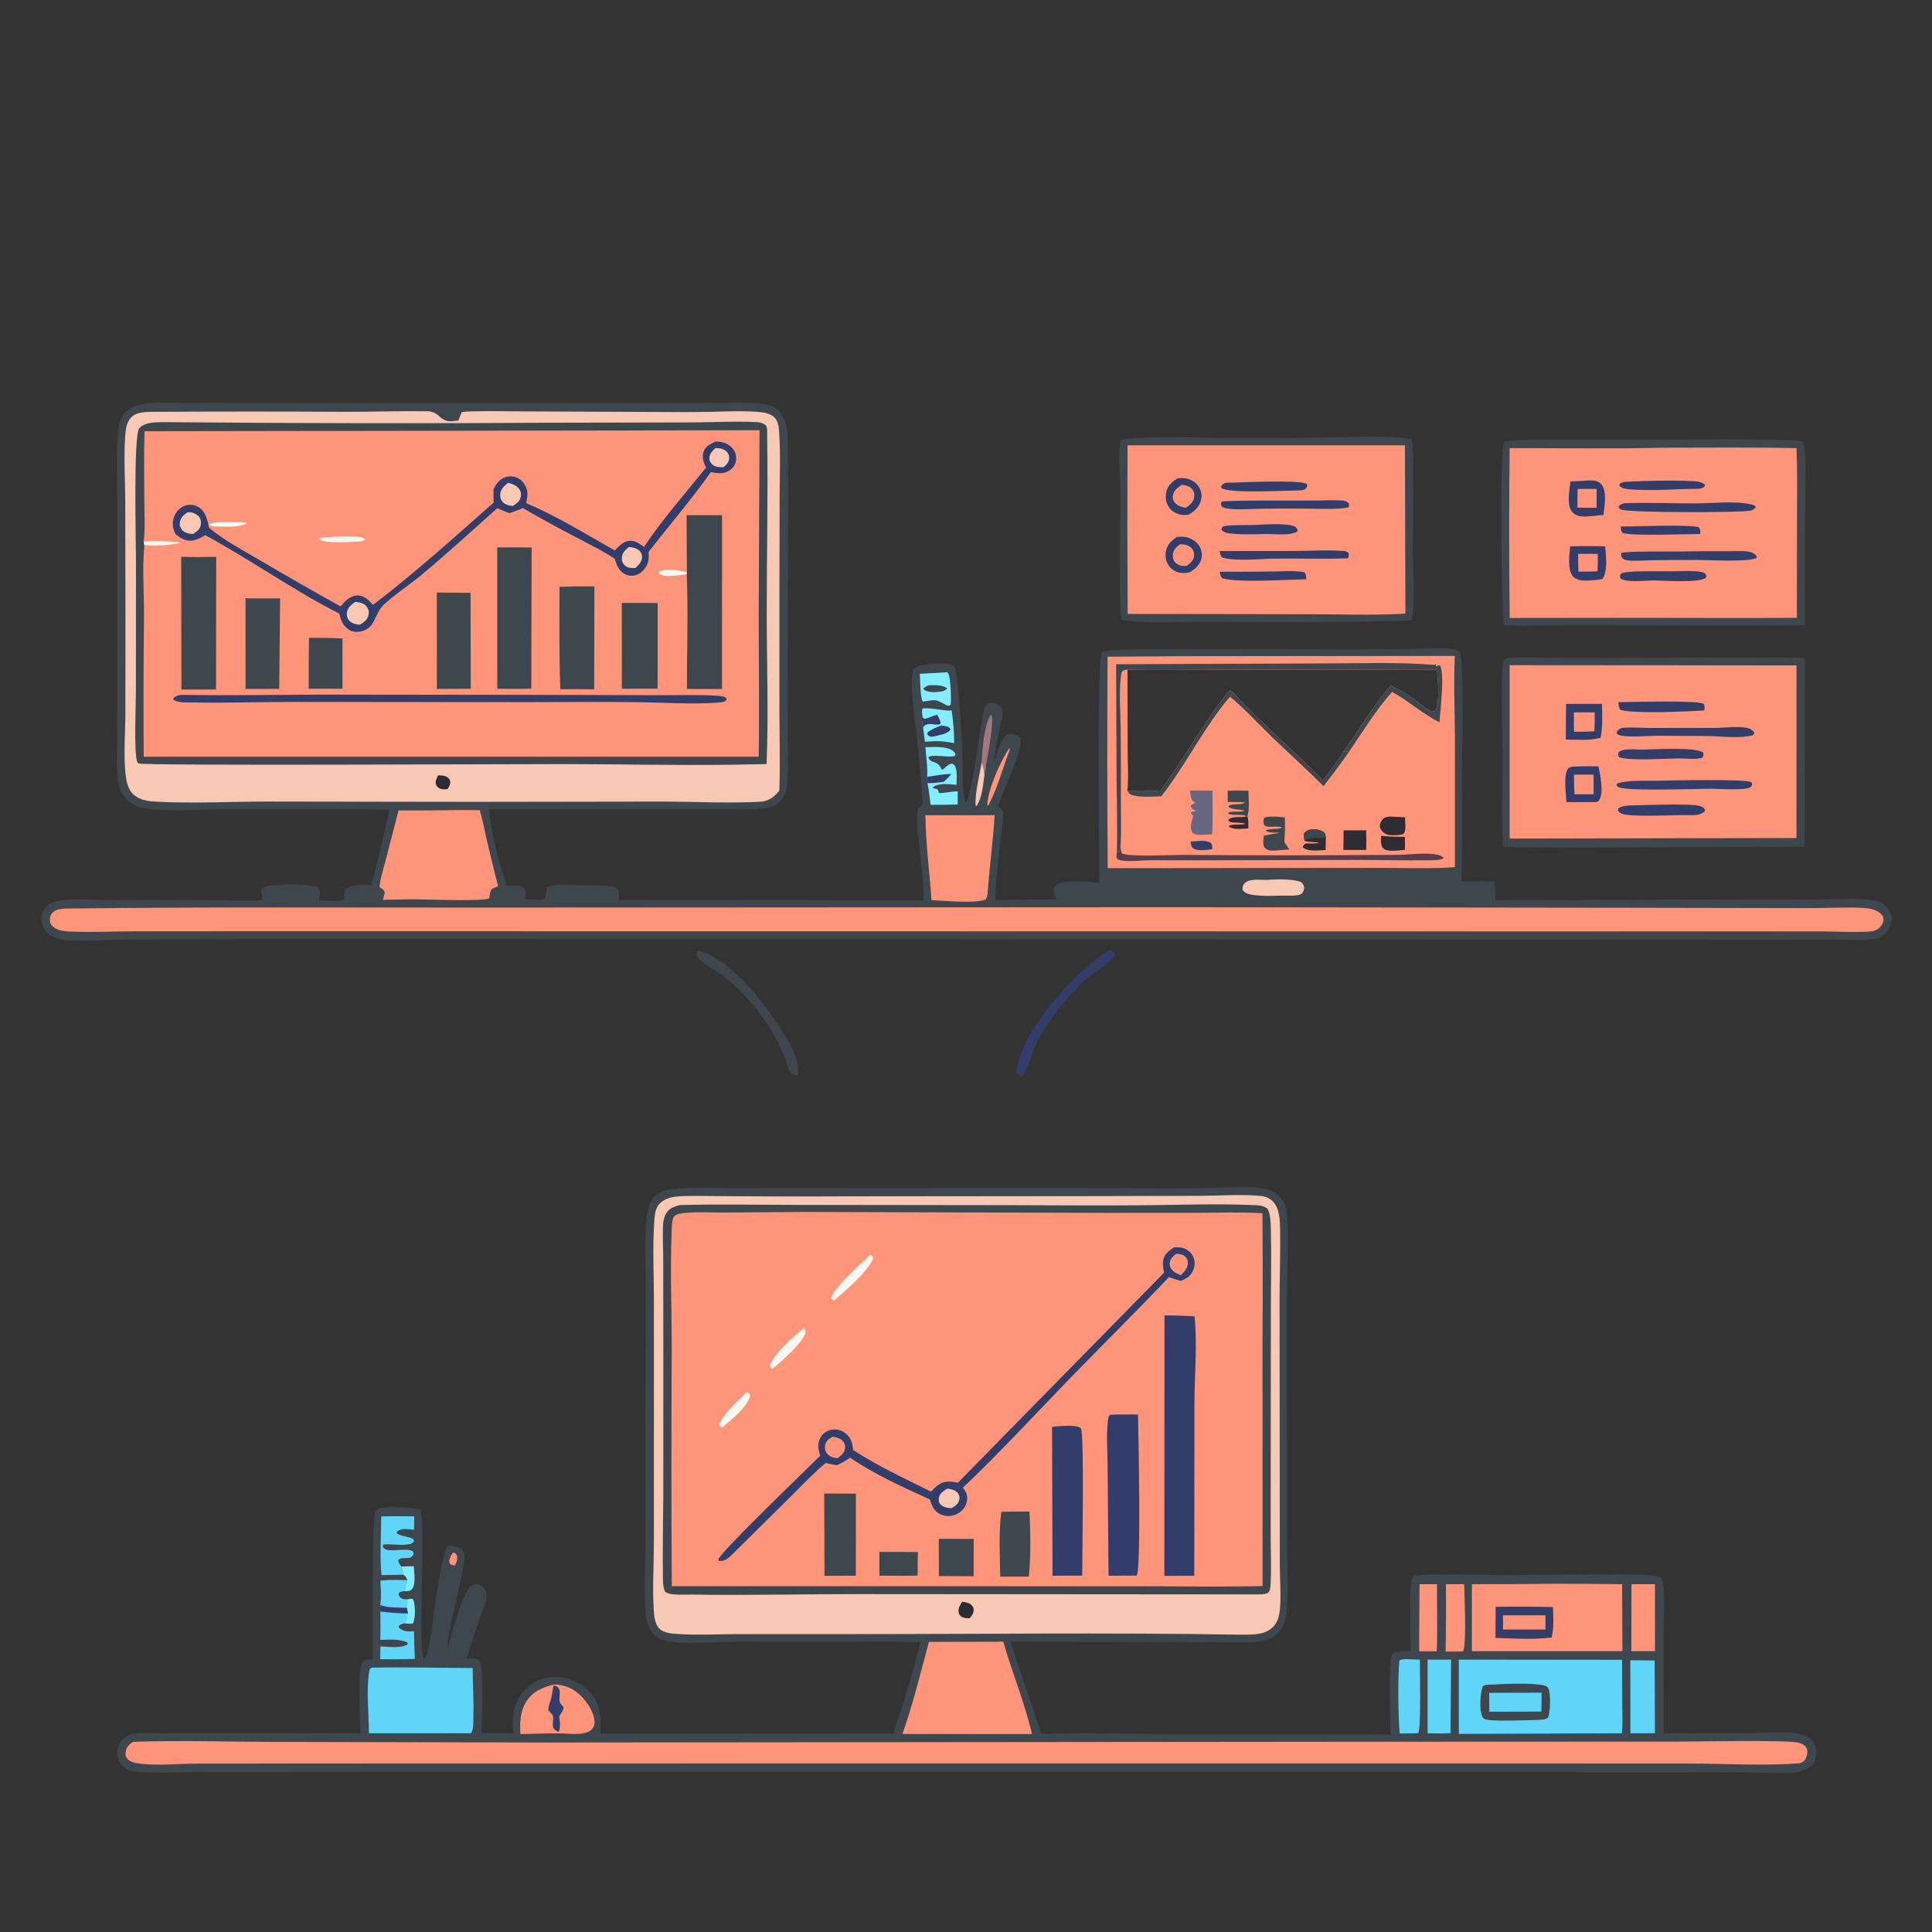 <?xml version="1.0" encoding="utf-8" ?>
<svg xmlns="http://www.w3.org/2000/svg" xmlns:xlink="http://www.w3.org/1999/xlink" width="2192" height="2192">
	<rect width="100%" height="100%" fill="#333333" stroke="none"/>
	<path fill="#3F474E" transform="scale(2.141 2.141)" d="M78.77 213.689C79.095 213.649 79.418 213.595 79.745 213.568C84.983 213.13 90.525 213.434 95.793 213.451L124.29 213.542L212.861 213.547L337.051 213.531L376.743 213.513C384.143 213.498 391.662 213.218 399.051 213.58C402.668 213.757 408.9 214.178 411.617 216.66C417.458 221.995 417.409 229.134 417.495 236.484C417.948 274.919 417.313 313.419 417.378 351.864L417.495 391.283C417.526 399.558 417.983 408.162 416.991 416.383C416.595 419.659 415.627 422.531 413.229 424.892C410.543 427.537 405.876 428.213 402.23 428.587C396.69 429.155 390.922 428.826 385.348 428.818L356.881 428.842L259.087 428.851C260.418 442.292 264.18 456.707 268.571 469.456Q271.287 469.305 274.007 469.233C275.745 469.198 276.606 469.424 277.91 470.669C278.846 472.566 278.471 474.48 278.311 476.522C281.334 476.524 285.602 477.095 288.504 476.404C289.341 476.205 289.231 471.523 289.98 470.208C292.57 468.338 299.877 468.987 303.19 469.015C306.44 469.043 325.48 468.755 327.054 470.69C328.479 472.443 327.902 474.899 327.643 476.955L489.614 477.033C489.389 466.254 487.747 455.27 486.763 444.528C486.336 439.862 485.666 434.898 486.064 430.224C486.235 428.22 487.559 427.5 489.012 426.294Q487.835 408.729 485.977 391.223C485.084 382.301 481.808 363.152 483.848 354.877C484.73 353.788 485.758 353.367 487.063 352.953C490.611 351.83 501.343 350.737 504.643 352.609C505.669 353.191 505.901 353.658 506.268 354.774C508.002 360.051 509.777 394.262 510.09 401.666C510.388 408.725 509.474 417.748 511.578 424.49L512.228 424.792C514.99 420.548 519.012 388.444 520.478 381.232C520.914 379.085 521.196 375.784 522.327 373.939C522.984 372.866 523.785 372.574 524.995 372.518C526.688 372.44 529.202 373.183 530.324 374.496C531.182 375.499 531.39 376.834 531.356 378.111C531.292 380.489 530.457 382.916 529.98 385.24C528.666 391.642 527.454 398.095 526.304 404.531C528.312 400.434 529.534 392.911 533.061 390.007C534.192 389.076 535.143 388.792 536.578 388.995C538.056 389.204 539.545 389.787 540.449 391.023C543.556 395.271 530.306 420.907 529.085 427.617C529.486 427.839 530.163 428.188 530.49 428.489C531.436 429.359 531.673 430.468 531.629 431.699C531.466 436.254 530.631 440.996 530.131 445.538C528.983 455.965 527.76 466.491 527.342 476.973L560.044 476.57C559.38 475.252 558.332 473.484 558.287 472.002C558.252 470.841 558.821 469.673 559.705 468.941C563.366 465.909 577.691 467.475 582.581 467.848C582.524 450.727 581.124 352.452 583.897 345.648C585.717 344.789 587.709 344.627 589.697 344.511C603.625 343.698 617.835 344.072 631.797 344.031L716.294 344.167L747 344.102C753.973 344.032 765.329 342.496 771.704 344.42C772.307 344.603 772.976 344.854 773.393 345.349C776.089 348.545 774.693 404.404 774.627 413.34Q775.006 440.27 774.458 467.198C780.247 466.921 786.04 467.044 791.832 467.105C792.405 470.376 792.416 473.701 792.523 477.012L930.358 476.606L963.931 476.635C971.695 476.564 979.555 476.163 987.308 476.546C990.473 476.703 994.047 476.997 996.918 478.41C1000.43 480.14 1001.6 483.054 1002.72 486.579C1002.24 488.673 1001.74 490.925 1000.63 492.779C999.095 495.337 996.734 496.906 993.817 497.477C988.113 498.593 981.578 497.945 975.766 497.923L946.33 497.857L831.173 497.801L373.043 497.686L134.299 497.65L67.947 497.82C58.269 497.913 48.568 498.743 38.889 498.378C34.787 498.224 29.931 497.957 26.503 495.473C24.029 493.68 22.381 491.041 21.996 488Q21.937 487.526 21.929 487.048Q21.921 486.571 21.964 486.095Q22.007 485.619 22.1 485.151Q22.193 484.682 22.336 484.226Q22.478 483.77 22.668 483.332Q22.858 482.894 23.093 482.478Q23.329 482.063 23.607 481.675Q23.886 481.286 24.203 480.93C25.957 478.939 28.444 477.767 31.025 477.308C39.371 475.824 49.279 476.995 57.823 476.996L111.046 476.989C120.253 477.007 129.543 477.544 138.735 477.06C139.603 476.358 137.741 472.222 138.914 470.316C144.569 468.252 162.993 468.078 168.683 470.233C169.979 472.173 169.488 474.182 169.139 476.385L169.023 477.089C172.353 477.007 179.838 478.298 182.452 476.385Q182.384 475.69 182.341 474.994C182.25 473.422 182.293 472.165 183.572 471.041C186.776 468.224 192.889 468.988 196.795 469.05C200.164 455.748 203.615 442.484 206.29 429.02C177.378 428.546 148.403 428.774 119.486 428.81C105.941 428.827 91.692 430.007 78.258 428.612C74.839 428.257 71.942 427.375 69.096 425.373C65.501 422.844 63.279 418.944 62.671 414.609C61.352 405.208 62.14 394.956 62.177 385.446L62.214 337.616L62.22 268.498C62.199 256.424 61.499 244.11 62.267 232.065C62.541 227.78 62.785 223.023 65.555 219.534C68.852 215.381 73.8 214.301 78.77 213.689ZM586.918 348.001Q586.581 404.045 586.992 460.087L733.875 459.929C746.207 459.987 758.708 460.451 771.013 459.56L771.027 391.26C770.937 376.689 770.274 362.148 770.942 347.58L624.131 347.743L586.918 348.001Z"/>
	<path fill="#F7C8B3" transform="scale(2.141 2.141)" d="M244.701 218.388C246.565 218.14 248.46 218.031 250.339 217.979C260.385 217.7 270.535 218.024 280.594 218.031L350.588 218.326Q363.616 218.493 376.643 218.245C385.132 218.067 393.757 217.567 402.224 218.339C405.048 218.597 408.356 219.128 410.438 221.258C412.495 223.361 412.718 226.585 412.907 229.36C413.654 240.32 413.196 251.329 413.141 262.304L413.05 311.931L413.058 379.5C413.082 392.674 413.479 405.831 412.969 419C410.399 422.152 408.161 423.946 404.119 424.786C386.402 425.85 368.277 424.796 350.515 424.781L249.82 424.928L141.662 424.771C122.319 424.8 102.517 425.85 83.218 424.858C78.956 424.638 74.661 424.188 71.199 421.436C67.528 418.518 66.811 413.344 66.398 408.918C65.501 399.313 66.345 389.465 66.431 379.824L66.488 329.912L66.376 265.731C66.316 254.563 65.559 243.234 66.285 232.089C66.516 228.537 66.755 224.223 69.252 221.467C72.137 218.283 76.493 218.397 80.44 218.246Q131.777 217.945 183.114 218.232C197.474 218.257 211.904 217.726 226.244 217.927C232.156 218.01 232.551 221.838 236.875 223.063C238.529 223.532 241.144 223.027 242.87 222.875L244.701 218.388Z"/>
	<path fill="#3F474E" transform="scale(2.141 2.141)" d="M91.314 223.741Q193.325 224.664 295.337 224.007L366.537 223.857C377.994 223.823 389.773 223.104 401.192 223.715C403.13 223.818 404.396 224.283 405.914 225.456C406.78 226.906 406.518 229.606 406.544 231.287C407.039 262.802 406.292 294.407 406.318 325.934C406.339 352.173 407.306 378.695 406.223 404.903L387.249 405.253C357.588 405.657 327.908 404.938 298.242 404.909C276.406 404.887 76.85 405.865 73.743 404.594C73.043 404.308 72.856 404.156 72.624 403.413C70.929 398.004 72.001 374.221 72.018 366.849L72.062 297.233C72.062 287.958 70.653 230.746 73.771 226.969C77.165 222.856 86.468 223.819 91.314 223.741Z"/>
	<path fill="#FE947A" transform="scale(2.141 2.141)" d="M76.602 228.509L402.5 227.999L402.052 326.114C402.055 351.087 402.475 376.027 402.028 401.001L76.161 400.999Q75.893 363.693 76.306 326.39C76.36 314.081 75.333 301.162 76.499 288.926L76.174 286.982C76.952 280.004 76.545 272.684 76.489 265.664C76.392 253.275 76.219 240.895 76.602 228.509Z"/>
	<path fill="#F8F8F2" transform="scale(2.141 2.141)" d="M76.174 286.982C82.898 286.606 89.212 286.664 95.9 287.599C89.605 289.036 82.939 289.224 76.499 288.926L76.174 286.982Z"/>
	<path fill="#323E69" transform="scale(2.141 2.141)" d="M379.185 233.997C379.389 233.993 379.593 233.981 379.797 233.986C382.776 234.066 385.791 234.98 387.868 237.212C389.459 238.923 390.271 241.152 390.094 243.487C389.927 245.691 388.82 247.656 387.05 248.974C383.795 251.399 380.392 250.852 376.685 250.188C366.402 264.795 354.64 278.4 343.676 292.501C343.861 294.661 343.895 296.867 343.051 298.905C341.994 301.455 339.857 303.761 337.22 304.68Q336.87 304.806 336.51 304.896Q336.149 304.986 335.782 305.041Q335.414 305.095 335.043 305.112Q334.672 305.13 334.301 305.111Q333.929 305.092 333.562 305.036Q333.195 304.98 332.834 304.888Q332.474 304.796 332.125 304.669Q331.776 304.542 331.441 304.381C327.938 302.687 326.794 299.493 325.736 296.042C319.422 291.924 312.503 288.537 305.84 285.012Q291.263 277.459 277.06 269.225C274.761 270.344 272.351 271.128 269.939 271.961L263.49 269.324C250.003 281.386 236.624 293.617 222.72 305.198C217.772 309.32 206.24 317.161 202.519 321.356C200.292 323.866 199.27 327.203 197.6 330.061C196.293 332.3 194.471 333.768 191.957 334.442C189.533 335.091 186.952 335.049 184.796 333.646C181.69 331.624 180.638 328.555 179.78 325.151C155.265 312.73 132.871 296.67 108.767 283.594C106.607 284.837 104.311 286.153 101.792 286.446C98.129 286.872 95.629 285.193 92.935 282.935Q92.655 282.309 92.397 281.674C91.225 278.754 91.291 275.764 92.663 272.901C93.836 270.455 95.879 268.615 98.487 267.838Q98.888 267.72 99.299 267.643Q99.71 267.565 100.127 267.53Q100.544 267.494 100.962 267.501Q101.381 267.508 101.796 267.557Q102.212 267.606 102.62 267.696Q103.028 267.787 103.426 267.918Q103.823 268.049 104.205 268.219Q104.587 268.39 104.95 268.598C109.172 271.012 109.777 275.367 110.783 279.688C118.443 286.156 128.056 291.186 136.684 296.267Q158.41 309.096 180.468 321.344Q181.547 320.09 182.695 318.899C184.49 317.066 186.954 315.477 189.612 315.541C193.217 315.628 195.423 318.101 197.693 320.538C219.911 303.568 240.717 284.803 261.638 266.287C261.452 263.955 261.527 261.587 261.525 259.247C262.524 257.346 263.609 255.412 265.388 254.134C267.294 252.764 269.724 252.142 272.042 252.55Q272.479 252.628 272.906 252.751Q273.333 252.873 273.746 253.039Q274.158 253.205 274.551 253.412Q274.944 253.619 275.314 253.865Q275.684 254.111 276.027 254.394Q276.369 254.677 276.681 254.993Q276.993 255.309 277.271 255.656Q277.549 256.003 277.79 256.376C280.061 259.829 279.72 262.748 278.822 266.595C295.016 273.498 310.517 283.048 325.816 291.719C327.755 289.71 329.835 287.276 332.707 286.708C336.132 286.03 338.655 287.959 341.29 289.8C351.141 275.044 363.084 261.565 374.19 247.744C372.877 245.242 371.876 242.322 372.794 239.511C373.788 236.464 376.474 235.238 379.185 233.997Z"/>
	<path fill="#F7C8B3" transform="scale(2.141 2.141)" d="M188.237 318.938C190.424 319.159 192.93 319.604 194.348 321.5C195.326 322.808 195.667 324.139 195.334 325.753C194.777 328.451 192.948 329.648 190.77 331.078C188.579 330.867 186.406 330.51 184.906 328.715C183.993 327.621 183.7 326.429 183.799 325.034C184.008 322.103 186.044 320.534 188.237 318.938Z"/>
	<path fill="#F7C8B3" transform="scale(2.141 2.141)" d="M269.259 255.863C271.374 256.324 273.758 257.186 275.053 259.044C276.099 260.544 276.311 261.946 275.856 263.707C275.294 265.884 273.496 266.977 271.738 268.114C269.874 268.023 267.448 267.375 266.232 265.829C265.319 264.67 264.937 263.482 265.067 262.016C265.325 259.09 267.077 257.58 269.259 255.863Z"/>
	<path fill="#F7C8B3" transform="scale(2.141 2.141)" d="M99.37 271.464C100 271.461 100.627 271.445 101.251 271.547C103.039 271.841 104.947 272.864 105.879 274.466C106.597 275.7 106.62 277.121 106.326 278.479C105.846 280.694 103.992 281.87 102.214 282.997C100.304 282.893 97.855 282.389 96.526 280.873C95.474 279.673 95.041 278.376 95.297 276.783C95.703 274.262 97.419 272.887 99.37 271.464Z"/>
	<path fill="#F7C8B3" transform="scale(2.141 2.141)" d="M333.289 289.879C335.156 289.948 337.327 290.469 338.746 291.75C339.68 292.592 340.199 293.705 340.23 294.965C340.295 297.626 338.544 299.302 336.741 300.984C334.7 301.12 332.503 301.056 330.954 299.488C329.836 298.355 329.393 297.028 329.541 295.463C329.789 292.821 331.329 291.458 333.289 289.879Z"/>
	<path fill="#F7C8B3" transform="scale(2.141 2.141)" d="M379.154 237.435C381.352 237.496 383.367 237.702 385.045 239.294C385.983 240.183 386.461 241.417 386.419 242.702C386.345 244.965 384.963 246.159 383.45 247.625C381.324 247.58 379.006 247.639 377.356 246.044C376.285 245.008 375.885 244.089 375.922 242.595C375.977 240.426 377.703 238.814 379.154 237.435Z"/>
	<path fill="#3F474E" transform="scale(2.141 2.141)" d="M363.842 273.02L382.64 273.027L382.624 365.103L364.012 365.102C363.99 344.925 364.747 324.326 363.905 304.187L363.997 303.278L363.842 273.02Z"/>
	<path fill="#3F474E" transform="scale(2.141 2.141)" d="M263.526 290.088L281.737 290.1L281.544 364.907C275.54 365.145 269.522 365.014 263.515 364.963L263.526 290.088Z"/>
	<path fill="#3F474E" transform="scale(2.141 2.141)" d="M96.032 295.064C102.223 295.249 108.385 295.193 114.577 295.075L114.494 365.391L96.137 365.405L96.032 295.064Z"/>
	<path fill="#323E69" transform="scale(2.141 2.141)" d="M96.48 368.227C122.271 368.677 148.105 368.142 173.901 368.097L294.836 368.241L348.754 368.425C358.99 368.451 369.44 368.044 379.652 368.678C381.462 368.791 383.064 368.91 384.736 369.679L385.068 370.735C384.311 371.72 384.036 371.642 382.908 372.046C382.098 372.165 381.315 372.268 380.498 372.33C366.762 373.365 352.626 372.308 338.843 372.116C319.47 371.846 300.066 372.061 280.689 372.064L155.018 371.972C137.527 371.969 119.912 372.597 102.445 372.25C99.455 372.19 93.967 372.607 91.761 370.709L92.117 369.742C93.613 368.56 94.604 368.409 96.48 368.227Z"/>
	<path fill="#3F474E" transform="scale(2.141 2.141)" d="M306.216 310.74L314.992 310.772L314.872 365.266L305.866 365.227L296.938 365.217C296.225 347.168 296.504 329.034 296.496 310.972L306.216 310.74Z"/>
	<path fill="#3F474E" transform="scale(2.141 2.141)" d="M231.485 314.027L249.36 314.157L249.471 364.975L231.506 365.073L231.485 314.027Z"/>
	<path fill="#3F474E" transform="scale(2.141 2.141)" d="M130.103 317.097L148.435 317.102L147.968 365.065L130.13 365.07L130.103 317.097Z"/>
	<path fill="#3F474E" transform="scale(2.141 2.141)" d="M329.504 319.498L348.492 319.54L348.485 364.954L329.533 364.962L329.504 319.498Z"/>
	<path fill="#3F474E" transform="scale(2.141 2.141)" d="M163.764 338.008C169.684 338.024 175.594 338.008 181.507 338.332L181.489 364.965L163.596 364.977Q163.512 351.491 163.764 338.008Z"/>
	<path fill="#F8F8F2" transform="scale(2.141 2.141)" d="M173.318 284.688C177.592 284.27 182.149 284.267 186.445 284.319C188.534 284.344 191.977 284.289 193.472 285.835C192.493 286.818 191.427 286.792 190.124 286.933C184.892 287.242 179.507 287.649 174.282 287.115C172.693 286.952 170.25 286.909 169.246 285.692C170.25 284.652 171.898 284.845 173.318 284.688Z"/>
	<path fill="#F8F8F2" transform="scale(2.141 2.141)" d="M126.785 276.751C128.037 276.651 129.209 276.886 130.439 277.088L130.269 277.648C125.621 279.57 119.823 279.106 114.875 278.983C113.559 279.043 112.435 278.759 111.17 278.457L110.881 277.825C114.423 275.946 122.661 276.802 126.785 276.751Z"/>
	<path fill="#F8F8F2" transform="scale(2.141 2.141)" d="M363.905 304.187C362.962 304.447 363.275 304.407 362.388 304.495C358.951 304.836 351.851 306.213 348.997 303.814L349.219 303.008C349.408 302.901 349.587 302.777 349.785 302.687C353.159 301.161 360.474 302.174 363.997 303.278L363.905 304.187Z"/>
	<path fill="#2C2C32" transform="scale(2.141 2.141)" d="M232.154 410.888C233.57 410.893 235.485 410.903 236.736 411.668C237.751 412.288 238.395 412.966 238.576 414.183C238.791 415.63 237.889 416.982 237.186 418.162C235.892 418.3 234.468 418.441 233.224 417.931C232.124 417.48 231.323 416.714 231.009 415.552C230.554 413.87 231.432 412.344 232.154 410.888Z"/>
	<path fill="#FE947A" transform="scale(2.141 2.141)" d="M624.131 347.743L770.942 347.58C770.274 362.148 770.937 376.689 771.027 391.26L771.013 459.56C758.708 460.451 746.207 459.987 733.875 459.929L586.992 460.087Q586.581 404.045 586.918 348.001L624.131 347.743ZM597.443 419.152Q606.119 418.713 614.783 419.346C627.613 401.881 637.861 382.674 651.659 365.823L653.382 366.837C668.117 383.328 685.693 397.421 700.925 413.491C705.074 408.782 708.697 403.32 712.153 398.08C720.415 386.364 727.635 374.16 736.978 363.206C741.062 365.286 745.13 367.525 748.855 370.204C751.523 372.124 754.048 374.487 756.848 376.188C757.629 376.663 758.34 376.988 759.266 377.048C760.052 377.099 760.357 376.602 760.931 376.144C762.953 371.248 762.073 360.397 761.466 354.996C749.233 354.562 736.884 354.896 724.64 354.899L641.956 354.907C627.168 354.909 612.271 355.317 597.5 354.795L597.586 398.012C597.586 404.887 598.157 412.339 597.443 419.152Z"/>
	<path fill="#3F474E" transform="scale(2.141 2.141)" d="M591.466 351.996L701.403 351.568C720.493 351.565 740.158 350.805 759.178 352.262C759.335 352.274 760.063 352.356 760.254 352.303C760.523 352.228 760.764 352.074 761.019 351.96L760.8 352.907L762.071 352.865L762.28 352.555L763.102 352.712C765.725 356.876 763.16 376.828 762.845 382.749C753.961 378.434 746.426 371.407 737.701 366.64C729.076 376.305 722.137 387.666 714.884 398.379L712.153 398.08C720.415 386.364 727.635 374.16 736.978 363.206C741.062 365.286 745.13 367.525 748.855 370.204C751.523 372.124 754.048 374.487 756.848 376.188C757.629 376.663 758.34 376.988 759.266 377.048C760.052 377.099 760.357 376.602 760.931 376.144C762.953 371.248 762.073 360.397 761.466 354.996C749.233 354.562 736.884 354.896 724.64 354.899L641.956 354.907C627.168 354.909 612.271 355.317 597.5 354.795C595.829 355.142 595.327 354.973 594.272 356.373C592.779 365.725 593.748 376.142 593.876 385.609Q594.021 404.831 593.965 424.054C593.966 431.609 594.288 439.322 593.853 446.86C593.703 448.315 593.828 449.943 592.988 451.15L591.881 451.676C592.221 438.589 591.82 425.429 591.708 412.337L591.466 351.996Z"/>
	<path fill="#583E4A" transform="scale(2.141 2.141)" d="M591.881 451.676L592.988 451.15C593.828 449.943 593.703 448.315 593.853 446.86C593.899 448.677 593.704 450.802 594.666 452.388C600.835 454.175 619.629 453.027 626.966 453.041Q684.464 453.467 741.962 452.988C746.835 452.935 762.281 450.839 765.084 454.695C763.308 456.067 758.879 455.843 756.662 455.879C744.564 456.077 732.399 455.7 720.29 455.699L644.553 455.882L609.43 455.871C604.589 455.885 599.369 456.683 594.586 456.04C593.693 455.92 592.947 455.678 592.126 455.325C591.394 454.088 591.602 453.26 591.827 451.84C591.836 451.783 591.863 451.73 591.881 451.676Z"/>
	<path fill="#686680" transform="scale(2.141 2.141)" d="M630.56 418.994C634.536 418.913 638.523 418.965 642.501 418.954C642.534 426.707 642.896 434.445 642.267 442.182L635.586 442.425C634.127 442.25 632.939 442.26 631.838 441.167C630.174 438.005 631.643 435.479 632.358 432.26L631.086 431.17L631.364 430.357L633.453 429.77L633.356 429.29L631.921 428.74C631.192 427.722 631.049 427.929 631.208 426.595C632.111 426.197 632.621 425.978 633.35 425.29L631.722 424.143C631.047 422.501 630.846 420.736 630.56 418.994Z"/>
	<path fill="#3F474E" transform="scale(2.141 2.141)" d="M614.783 419.346C627.613 401.881 637.861 382.674 651.659 365.823L653.382 366.837C652.899 367.581 652.418 368.548 651.805 369.177C638.389 384.803 628.291 405.469 615.416 421.972C610.111 422.106 604.037 422.835 598.983 421.009C598.421 420.397 597.918 419.836 597.443 419.152Q606.119 418.713 614.783 419.346Z"/>
	<path fill="#3F474E" transform="scale(2.141 2.141)" d="M653.382 366.837C668.117 383.328 685.693 397.421 700.925 413.491C705.074 408.782 708.697 403.32 712.153 398.08L714.884 398.379Q708.384 407.689 701.359 416.609C692.335 407.51 682.748 398.975 673.54 390.063C666.338 383.093 659.564 375.538 651.805 369.177C652.418 368.548 652.899 367.581 653.382 366.837Z"/>
	<path fill="#3F474E" transform="scale(2.141 2.141)" d="M676.267 432.721L680.829 433.14C681.144 437.513 680.807 441.971 680.65 446.35L683.282 450.164C680.352 450.375 677.392 450.667 674.456 450.743C672.564 450.792 671.401 450.427 670.01 449.066C669.061 447.126 669.55 445 669.751 442.916C672.58 442.196 675.594 441.827 678.474 441.313Q677.056 441.285 675.638 441.234C674.061 441.174 671.816 441.196 670.706 440.005C673.337 439.047 676.295 439.485 679.043 438.915L678.866 438.333C676.886 437.811 674.792 438.218 672.756 438.125C671.333 438.06 670.738 438.087 669.793 436.997C669.511 435.604 669.377 434.902 669.804 433.499C671.215 432.484 674.514 432.79 676.267 432.721Z"/>
	<path fill="#2C2C32" transform="scale(2.141 2.141)" d="M712.028 440.018L723.984 440.008C724.097 443.471 724.036 446.927 723.985 450.391L711.907 450.409L712.028 440.018Z"/>
	<path fill="#3F474E" transform="scale(2.141 2.141)" d="M650.587 419.017L661.596 419.01C661.588 422.919 662.301 428.875 661.041 432.55L660.723 432.556C660.479 432.467 660.237 432.372 659.991 432.288C657.094 431.302 653.791 432.291 650.828 431.284L651.027 430.623C653.783 429.482 657.112 430.745 659.609 429.563C657.083 428.909 653.292 429.051 651.135 427.775L651.076 427.038C653.505 425.469 657.743 426.947 659.793 425.235L659.031 425.079L658.644 425.412L658.284 425.077L650.583 424.986L650.587 419.017Z"/>
	<path fill="#2C2C32" transform="scale(2.141 2.141)" d="M736.363 432.706L744.573 433.102C744.556 435.883 745.148 438.719 744.221 441.393C743.114 442.416 742.588 442.303 741.125 442.497C739.087 442.548 736.418 442.862 734.506 441.994C733.153 441.38 731.827 440.135 731.385 438.684C730.927 437.181 731.474 435.838 732.353 434.64C733.569 432.984 734.522 433.011 736.363 432.706Z"/>
	<path fill="#2C2C32" transform="scale(2.141 2.141)" d="M691.301 445.569C691.035 444.32 691.032 443.148 690.997 441.877C691.845 440.544 692.474 440.213 693.993 439.699C695.91 439.051 699.697 439.63 701.307 440.86C702.644 441.881 702.429 442.848 702.583 444.371L702.498 450.459C699.44 450.59 693.128 451.395 690.661 449.213C690.551 449.116 690.453 449.005 690.35 448.901C690.788 447.655 690.869 447.684 692.005 446.98C693.83 446.923 697.524 447.291 699.062 446.518C696.673 446.096 693.44 446.418 691.301 445.569Z"/>
	<path fill="#3F474E" transform="scale(2.141 2.141)" d="M691.301 445.569C691.035 444.32 691.032 443.148 690.997 441.877C691.845 440.544 692.474 440.213 693.993 439.699C695.91 439.051 699.697 439.63 701.307 440.86C702.644 441.881 702.429 442.848 702.583 444.371C699.118 443.742 695.761 443.951 692.323 444.624L691.301 445.569Z"/>
	<path fill="#2C2C32" transform="scale(2.141 2.141)" d="M731.933 442.92C736.161 443.363 740.248 443.513 744.501 443.482L744.495 450.358C741.624 450.52 735.39 451.713 733.151 449.666C731.397 448.063 731.889 445.066 731.933 442.92Z"/>
	<path fill="#2C2C32" transform="scale(2.141 2.141)" d="M661.041 432.55C661.745 434.445 661.495 436.972 661.528 438.991L660.693 439.045C657.676 439.234 653.413 439.849 651.086 437.804L651.972 438.819L651.521 438.661L651.306 437.512L651.202 437.636C653.809 436.493 657.079 437.331 659.899 436.681C659.056 435.729 654.059 436.122 652.516 435.71C651.517 435.444 651.384 435.432 650.914 434.493C652.966 432.285 657.024 433.353 659.74 432.778C660.069 432.709 660.395 432.63 660.723 432.556L661.041 432.55Z"/>
	<path fill="#323E69" transform="scale(2.141 2.141)" d="M630.983 445.967C634.392 445.9 638.757 444.793 641.766 446.732C642.511 448.104 642.428 448.525 642.391 450.043C639.633 450.28 634.648 451.3 632.29 449.515C631.062 448.587 631.172 447.344 630.983 445.967Z"/>
	<path fill="#FE947A" transform="scale(2.141 2.141)" d="M624.367 480.75L862.011 481.042L957.463 481.222C967.356 481.334 977.584 480.585 987.403 481.142C990.484 481.316 993.935 481.893 996.385 483.928C997.389 484.761 998.102 485.787 998.119 487.142C998.14 488.857 997.028 490.698 995.803 491.844C993.77 493.747 990.223 493.697 987.594 493.789C980.245 494.047 972.793 493.643 965.435 493.585L929.538 493.573L797.765 493.58L400.75 493.5L153.466 493.49L73.142 493.5C61.31 493.507 49.382 494.14 37.566 493.688C34.777 493.581 31.799 493.314 29.326 491.909C27.944 491.124 26.804 489.96 26.497 488.34C26.202 486.782 26.683 484.843 27.787 483.681C29.827 481.534 33.56 481.496 36.309 481.462C109.753 480.556 183.257 480.988 256.709 480.957L624.367 480.75Z"/>
	<path fill="#FE947A" transform="scale(2.141 2.141)" d="M244.248 429.249Q249.243 429.234 254.237 429.355C255.838 434.593 256.805 440.21 258.046 445.558Q260.899 457.62 263.957 469.631C262.738 470.064 261.691 470.522 260.554 471.159C259.484 472.852 259.614 474.277 259.201 476.143C254.487 477.764 226.533 476.587 219.375 476.578C213.902 476.542 208.409 476.819 202.934 476.873Q203.453 474.907 203.911 472.926C203.303 471.328 202.47 471.052 201.087 470.093C201.676 464.9 203.356 459.781 204.668 454.731L211.197 429.494Q227.724 429.565 244.248 429.249Z"/>
	<path fill="#FE947A" transform="scale(2.141 2.141)" d="M490.391 431.997L527.089 432.002C526.26 445.847 524.334 459.583 523.366 473.41C523.184 474.743 523.123 475.558 522.322 476.684C516.443 478.953 500.254 477.291 493.614 477.007C492.622 461.95 490.565 447.137 490.391 431.997Z"/>
	<path fill="#83ECFE" transform="scale(2.141 2.141)" d="M490.392 395.919C494.671 395.932 502.818 395.098 505.788 398.674C506.12 399.074 506.209 399.361 506.396 399.808C505.825 400.737 506.19 400.527 505.199 400.779C502.436 401.482 493.241 399.434 491.946 401.393C492.5 402.598 492.906 403.043 494.148 403.588C494.432 403.713 495.048 403.897 495.339 403.994C497.42 404.687 498.083 405.955 499.093 407.768L499.64 407.808L500.192 407.304C501.497 406.127 502.471 405.182 504.163 404.658C505.408 404.96 505.574 405.04 506.22 406.26C507.407 408.502 506.894 413.37 506.902 415.922C503.288 415.599 497.715 414.75 494.599 417.028C494.465 417.126 494.354 417.252 494.231 417.364C495.125 417.892 495.621 417.964 496.627 418.125C497.299 418.848 497.376 419.271 497.509 420.239C500.856 420.326 504.104 419.375 507.491 419.356C507.503 421.669 507.581 424.003 507.479 426.314Q500.33 426.555 493.178 426.5C492.684 422.678 492.275 418.76 491.472 414.99C491.373 413.871 491.357 412.775 491.342 411.652C491.665 406.473 490.765 401.094 490.392 395.919Z"/>
	<path fill="#323E69" transform="scale(2.141 2.141)" d="M491.342 411.652C495.608 411.08 499.865 410.15 504.178 410.176C502.85 411.564 501.552 413.052 500.095 414.303C497.177 414.722 494.429 415.07 491.472 414.99C491.373 413.871 491.357 412.775 491.342 411.652Z"/>
	<path fill="#83ECFE" transform="scale(2.141 2.141)" d="M488.578 377.448L488.751 375.579C490.491 374.539 500.275 376.701 503.43 376.559L504.339 376.523C505.096 382.307 505.711 387.959 505.607 393.807C500.153 392.65 495.684 392.572 490.132 393.085L489.178 385.409C488.338 382.848 488.565 380.116 488.578 377.448Z"/>
	<path fill="#323E69" transform="scale(2.141 2.141)" d="M488.578 377.448L489 380.359C489.95 380.951 489.605 380.993 490.543 380.807C492.618 380.398 494.448 379.243 496.625 378.803C497.376 380.217 498.539 381.871 498.433 383.498C496.041 385.151 491.741 381.836 489.178 385.409C488.338 382.848 488.565 380.116 488.578 377.448Z"/>
	<path fill="#323E69" transform="scale(2.141 2.141)" d="M498.752 384.438C499.692 384.668 500.714 384.653 501.639 384.94C502.914 385.334 503.115 385.525 503.767 386.589C502.236 388.851 498.652 389.342 496.112 389.976C495.381 390.157 494.52 390.42 493.766 390.405C492.647 390.383 491.989 389.83 491.275 389.068L491.656 388.063C493.739 386.366 496.298 385.478 498.752 384.438Z"/>
	<path fill="#F7C8B3" transform="scale(2.141 2.141)" d="M670.74 466.281C676.285 465.987 684.108 465.564 689.371 467.349C690.32 468.289 690.933 468.779 691.065 470.213C691.196 471.628 690.607 472.575 689.789 473.638C687.696 475.092 681.807 474.547 679.125 474.596C674.672 474.754 670.104 474.898 665.663 474.462C663.029 474.203 660.285 473.878 658.516 471.729C658.338 470.156 658.46 469.284 659.621 468.042C661.959 465.538 667.6 466.273 670.74 466.281Z"/>
	<path fill="#83ECFE" transform="scale(2.141 2.141)" d="M501.986 356.241C502.182 356.492 502.411 356.719 502.574 356.992C503.705 358.884 504.237 370.926 503.78 373.426C502.002 375.578 498.554 370.452 493.909 371.088C493.739 371.111 493.568 371.139 493.398 371.164C491.92 371.447 490.459 371.633 488.964 371.792C487.646 369.735 487.659 360.191 487.444 357.072L501.986 356.241Z"/>
	<path fill="#3F474E" transform="scale(2.141 2.141)" d="M492.205 363.18C495.1 363.063 499.474 362.835 501.841 364.742C501.253 365.908 500.582 365.886 499.421 366.358C497.396 366.582 495.424 366.974 493.38 366.702C491.847 366.498 490.24 366.239 489.267 364.994C490.173 363.861 490.88 363.723 492.205 363.18Z"/>
	<path fill="#A1787E" transform="scale(2.141 2.141)" d="M520.201 403.964C520.498 397.62 521.467 383.788 525.143 378.798C526.136 379.975 525.756 383.461 525.62 385.056C524.859 393.976 522.928 401.988 521.707 410.678C521.353 408.411 521.146 406.073 520.201 403.964Z"/>
	<path fill="#FE947A" transform="scale(2.141 2.141)" d="M534.831 396.481L535.162 397.123C531.283 407.227 528.776 417.459 523.635 427.075L523.193 426.464C523.399 418.605 530.303 402.967 534.831 396.481Z"/>
	<path fill="#F7C8B3" transform="scale(2.141 2.141)" d="M520.201 403.964C521.146 406.073 521.353 408.411 521.707 410.678C520.86 416.151 520.626 422.304 517.561 427.035L517.07 426.99C516.344 421.46 519.274 409.932 520.201 403.964Z"/>
	<path fill="#3F474E" transform="scale(2.141 2.141)" d="M650.124 629.245C658.184 629.277 671.264 627.644 677.571 633.52C681.498 637.178 681.969 642.221 682.137 647.272C682.641 662.424 682.006 677.703 681.964 692.867L682.045 774.791L682.098 822.971C682.158 833.693 682.86 844.684 681.669 855.346C681.212 859.442 680.052 862.496 677.112 865.509C674.073 868.624 670.687 869.431 666.494 869.968C661.047 870.664 655.453 870.343 649.974 870.283L625.007 870.083L535.514 869.976C540.707 886.398 546.601 902.598 551.918 918.982C573.498 918.003 595.516 918.922 617.129 918.961L736.847 919.057C736.801 910.415 735.547 882.928 737.749 876.572C740.149 874.524 744.524 875.039 747.505 875.007C747.385 864.188 746.952 853.19 747.526 842.392C747.639 840.26 747.665 836.826 749.312 835.333C751.129 834.717 752.897 834.495 754.808 834.444C770.43 834.033 786.213 834.785 801.865 834.703C825.306 834.58 849.106 833.764 872.517 834.689C874.979 834.786 877.271 835.049 879.627 835.813C880.919 837.205 881.121 837.773 881.364 839.642C882.471 848.149 881.568 857.505 881.546 866.103L881.6 918.524L926.685 918.461C935.37 918.371 944.409 917.409 953.033 918.635C955.337 918.963 957.242 919.642 959.011 921.201C961.069 923.014 962.463 925.468 962.54 928.243C962.624 931.28 961.726 933.961 959.49 936.08C956.788 938.639 952.294 939.331 948.717 939.475C939.808 939.835 930.642 939.262 921.711 939.174L875.222 939.073L707.982 939.029L194.75 939.02L111.837 938.941C98.761 938.941 84.743 939.958 71.783 938.883C69.529 938.696 67.934 938.235 66.127 936.871Q65.715 936.567 65.338 936.22Q64.962 935.873 64.624 935.488Q64.287 935.104 63.992 934.685Q63.697 934.266 63.449 933.818Q63.201 933.371 63.002 932.899Q62.803 932.427 62.656 931.937Q62.508 931.447 62.414 930.943Q62.32 930.44 62.28 929.93C62.036 927.139 62.874 923.973 64.823 921.902C66.811 919.789 69.707 918.908 72.515 918.588C76.865 918.091 81.428 918.476 85.804 918.504L109.272 918.521L191.01 918.537C190.998 911.221 189.036 885.563 192.253 880.218C193.861 879.255 195.756 879.447 197.572 879.434C197.66 869.675 197.037 804.861 198.805 801.1C199.341 799.959 200.457 799.519 201.606 799.204C205.226 798.21 219.556 798.579 222.747 800.189C225.43 804.551 222.133 864.111 223.869 875.726C224.039 876.866 224.075 878.25 225.042 878.935C226.2 877.193 226.708 875.103 227.156 873.078C228.5 867.007 229.076 860.651 229.937 854.485C231.292 844.775 232.841 835.018 234.96 825.444C235.432 823.312 235.768 820.603 237.685 819.393C239.705 819.252 242.117 819.359 243.93 820.388C245.036 821.015 245.784 822.304 246.07 823.508C247.411 829.161 235.893 867.798 237.279 873.164C239.221 866.836 245.031 843.321 249.734 840.445C251.024 839.656 252.652 839.38 254.101 839.884C255.456 840.356 256.525 841.397 257.164 842.666C258.026 844.379 257.88 846.515 257.537 848.342C256.92 851.619 255.222 854.696 254.144 857.844C251.755 864.821 249.577 871.885 247.323 878.909C248.213 878.856 249.105 878.805 249.997 878.806C251.447 878.807 253.264 878.931 254.179 880.25C256.511 883.609 255.307 912.872 255.194 918.527L272.108 918.532C271.926 916.164 271.644 913.699 271.759 911.327C272.071 904.907 274.323 898.825 279.153 894.44Q279.567 894.07 279.999 893.721Q280.43 893.373 280.878 893.045Q281.327 892.718 281.79 892.413Q282.254 892.108 282.732 891.827Q283.21 891.545 283.702 891.287Q284.193 891.029 284.697 890.795Q285.2 890.562 285.714 890.353Q286.228 890.144 286.752 889.961Q287.276 889.778 287.808 889.621Q288.341 889.464 288.88 889.333Q289.419 889.202 289.964 889.097Q290.509 888.993 291.059 888.916Q291.609 888.838 292.161 888.788Q292.714 888.737 293.268 888.714Q293.823 888.691 294.378 888.695Q294.933 888.699 295.487 888.73C302.155 889.069 308.718 892.168 313.051 897.276C318.276 903.436 318.869 910.914 318.119 918.568L473.429 918.655C475.394 911.944 477.816 905.347 479.883 898.66Q484.113 884.537 487.825 870.268C475.642 869.751 463.367 870.027 451.173 870.016L391.242 869.983C379.774 870.005 367.453 871.306 356.094 870.128C352.808 869.787 350.073 869.028 347.487 866.857C343.282 863.328 342.451 858.585 342.082 853.406C341.198 840.993 342.054 828.248 342.075 815.792L342.071 743.135L342.216 682.274C342.201 670.427 341.474 658.104 342.526 646.311C342.906 642.049 343.829 637.454 346.814 634.205C349.965 630.775 354.63 630.277 359.028 629.856C368.325 628.965 378.085 629.545 387.449 629.54L440.156 629.521L574.737 629.501C599.823 629.495 625.053 630.026 650.124 629.245Z"/>
	<path fill="#F7C8B3" transform="scale(2.141 2.141)" d="M368.327 633.738Q409.486 634.178 450.647 633.972L580.478 633.851L636.583 633.699C646.756 633.621 657.42 632.829 667.546 633.69C670.15 633.911 672.521 634.697 674.406 636.563C678.323 640.437 678.302 647.358 678.378 652.499C678.557 664.712 678.083 676.98 678.075 689.204L678.167 783.795L678.202 830.001C678.24 837.575 678.993 845.804 678.21 853.317C677.856 856.723 676.925 859.907 674.411 862.354C669.958 866.688 663.318 866.176 657.586 866.256C586.861 865.062 515.986 866.001 445.244 865.956L390.749 865.953C380.43 865.993 370.106 866.565 359.793 865.946C356.572 865.753 351.947 865.479 349.479 863.145C347.25 861.038 346.678 856.895 346.482 853.986C345.685 842.124 346.452 829.941 346.507 818.046L346.535 754.805L346.522 687.932C346.483 674.927 345.799 661.554 346.646 648.59C346.875 645.091 346.894 640.685 349.402 637.998C353.971 633.103 362.186 633.933 368.327 633.738Z"/>
	<path fill="#3F474E" transform="scale(2.141 2.141)" d="M360.243 638.604C380.727 638.039 401.322 638.488 421.818 638.506L535.985 638.65C559.116 638.691 582.265 638.923 605.394 638.706C624.935 638.522 644.691 637.8 664.213 638.605C667.035 638.721 669.372 638.744 671.683 640.543C673.392 643.419 673.384 648.669 673.468 651.984C673.798 664.975 673.489 678.047 673.475 691.048L673.391 765.76L673.371 814.06C673.383 822.645 673.846 831.522 673.276 840.083C673.152 841.948 673.159 842.808 671.859 844.171C669.673 845.048 667.485 844.904 665.168 844.917L455.155 844.754C425.501 844.735 395.777 845.487 366.138 844.999C362.632 844.941 356.513 845.467 353.38 844.084C352.533 843.711 352.373 843.457 352.07 842.609C351.221 840.238 351.34 837.362 351.298 834.859C351.065 821.17 351.43 807.468 351.496 793.777L351.515 726.196L351.47 667.798C351.504 661.766 351.073 655.636 351.34 649.622C351.437 647.444 351.765 645.368 352.792 643.418C354.434 640.303 357.04 639.521 360.243 638.604Z"/>
	<path fill="#FE947A" transform="scale(2.141 2.141)" d="M426.663 642.245L587.573 642.734L635.043 642.701C646.341 642.639 657.719 642.219 668.997 642.946Q669.303 677.65 669.024 712.354L669.088 840.504C645.844 840.989 622.504 840.586 599.25 840.589L356.003 840.571Q355.601 778.241 355.967 715.91C355.996 695.016 355.102 673.877 355.911 653.024C356.008 650.511 355.895 646.752 357.204 644.556C358.834 643.177 361.155 642.97 363.214 642.761C369.871 642.082 376.96 642.611 383.673 642.565L426.663 642.245Z"/>
	<path fill="#323E69" transform="scale(2.141 2.141)" d="M617.094 697.082C622.405 696.985 627.735 697.326 633.041 697.549C634.532 712.622 633.034 728.218 632.981 743.363L632.877 835.043L617.019 835.09L617.094 697.082Z"/>
	<path fill="#323E69" transform="scale(2.141 2.141)" d="M622.082 661.016C623.856 660.943 625.727 660.899 627.425 661.506C629.567 662.272 631.448 663.964 632.362 666.056C633.327 668.265 633.275 670.705 632.39 672.929C631.053 676.288 628.805 677.524 625.592 678.807C623.523 678.191 621.483 677.471 619.437 676.784C601.977 695.255 583.822 713.06 566.143 731.32C547.608 750.465 529.606 770.017 510.265 788.371C510.91 789.272 511.611 790.217 512.041 791.246C512.884 793.266 512.584 795.886 511.666 797.822C510.504 800.275 508.177 802.098 505.613 802.909C503.035 803.724 500.342 803.53 497.958 802.242C494.786 800.529 493.808 797.813 492.744 794.589C478.639 788.189 463.279 781.247 450.505 772.481C448.261 774.043 446.033 775.254 443.581 776.445C441.524 776.198 439.588 775.797 437.582 775.278C431.037 780.671 425.104 787.048 419.065 793.009L387.57 824.186Q386.91 824.828 386.195 825.408C384.536 826.771 383.183 827.332 381.016 827.151L380.592 826.53C381.84 822.239 428.283 777.884 434.66 771.439Q434.287 770.241 433.974 769.025C433.292 766.289 433.616 763.643 435.164 761.251C436.424 759.304 438.42 758.031 440.695 757.628C443.302 757.167 445.94 757.875 448.018 759.503C451.072 761.897 451.694 764.754 452.122 768.432C465.189 776.893 479.472 783.544 493.384 790.466C494.503 789.26 495.625 788.027 496.961 787.054C500.429 784.529 503.713 785.003 507.657 785.693L616.84 674.462C616.539 672.405 616.025 670.06 616.378 667.994C616.969 664.542 619.395 662.895 622.082 661.016Z"/>
	<path fill="#FE947A" transform="scale(2.141 2.141)" d="M441.109 761.363C442.911 761.596 444.728 761.984 446.155 763.183C447.306 764.15 447.9 765.451 447.845 766.963C447.743 769.743 445.905 771.14 443.931 772.723C443.69 772.709 443.448 772.704 443.207 772.68C441.184 772.478 439.398 771.741 438.143 770.084C437.203 768.843 436.902 767.288 437.254 765.774C437.783 763.502 439.279 762.545 441.109 761.363Z"/>
	<path fill="#F7C8B3" transform="scale(2.141 2.141)" d="M501.88 788.949C502.026 788.947 502.172 788.936 502.317 788.944C504.268 789.044 506.618 789.806 507.775 791.483C508.495 792.528 508.602 793.751 508.29 794.958C507.714 797.186 506.104 798.062 504.283 799.198C504.145 799.203 504.006 799.216 503.867 799.213C501.915 799.166 499.403 798.589 498.162 796.943C497.403 795.934 497.304 794.683 497.601 793.496C498.19 791.137 499.967 790.181 501.88 788.949Z"/>
	<path fill="#FE947A" transform="scale(2.141 2.141)" d="M623.204 664.401C624.838 664.511 626.703 664.622 627.983 665.792C629.003 666.724 629.424 667.601 629.49 668.977C629.628 671.824 627.64 673.882 625.793 675.748C624.291 675.257 622.762 674.581 621.596 673.482C620.418 672.371 619.692 670.963 619.857 669.296C620.079 667.054 621.642 665.803 623.204 664.401Z"/>
	<path fill="#323E69" transform="scale(2.141 2.141)" d="M588.281 749.723C593.181 749.455 598.151 749.607 603.06 749.593C603.285 760.227 604.778 831.883 602.367 834.982L587.45 834.991L586.942 776.945C586.919 768.987 586.106 759.894 587.238 752.038C587.403 750.892 587.525 750.538 588.281 749.723Z"/>
	<path fill="#323E69" transform="scale(2.141 2.141)" d="M557.514 756.083C560.71 755.925 569.889 754.694 572.509 756.686C572.635 756.782 572.775 756.883 572.843 757.027C574.619 760.777 573.492 826.122 573.49 834.97L557.76 834.991L557.514 756.083Z"/>
	<path fill="#3F474E" transform="scale(2.141 2.141)" d="M436.787 791.484L453.552 791.511L453.52 835.023L436.923 835.069L436.787 791.484Z"/>
	<path fill="#3F474E" transform="scale(2.141 2.141)" d="M530.64 801.113L545.546 801.003C546.049 812.491 546.376 824.042 545.21 835.499L530.037 835.504C529.913 824.072 529.154 812.475 530.64 801.113Z"/>
	<path fill="#3F474E" transform="scale(2.141 2.141)" d="M497.501 815.485L515.993 815.507L515.976 835.296L497.515 835.203L497.501 815.485Z"/>
	<path fill="#3F474E" transform="scale(2.141 2.141)" d="M466.021 822.397L486.449 822.444C486.248 826.591 486.315 830.775 486.275 834.928C479.556 835.182 472.75 834.976 466.021 834.992L466.021 822.397Z"/>
	<path fill="#F8F8F2" transform="scale(2.141 2.141)" d="M461.301 664.871L462.511 665.788L462.64 666.955C459.845 674.028 447.993 683.979 442.016 689.167C440.932 688.695 440.997 688.728 440.529 687.637C441.999 682.301 456.715 669.224 461.301 664.871Z"/>
	<path fill="#F8F8F2" transform="scale(2.141 2.141)" d="M425.893 703.91C426.025 704.01 426.177 704.087 426.288 704.21C426.678 704.639 427.012 705.156 426.935 705.746C426.268 710.903 413.405 722.246 409.239 725.355C408.287 724.555 408.29 724.583 408.083 723.359C410.466 717.056 420.62 708.163 425.893 703.91Z"/>
	<path fill="#F8F8F2" transform="scale(2.141 2.141)" d="M395.59 737.78C395.677 737.8 395.768 737.804 395.851 737.838C397.058 738.334 397.097 738.461 397.58 739.616C396.135 745.49 387.272 752.679 382.802 756.447L381.698 756.075L381.198 755.068C382.469 749.964 391.78 741.697 395.59 737.78Z"/>
	<path fill="#2C2C32" transform="scale(2.141 2.141)" d="M509.89 848.807C511.175 848.993 512.929 849.179 514.017 849.923C514.992 850.59 515.809 851.515 515.927 852.731C516.132 854.829 515.104 856.04 513.87 857.561C512.349 857.529 510.628 857.545 509.343 856.589C508.629 856.057 508.199 855.432 508.032 854.574C507.578 852.247 508.737 850.716 509.89 848.807Z"/>
	<path fill="#FE947A" transform="scale(2.141 2.141)" d="M70.367 923.069C94.623 922.147 119.22 923.023 143.512 923.075L287.709 923.41L707.26 923.004L889.245 922.929C899.217 922.926 947.714 921.883 953.415 923.585C955.039 924.07 956.794 924.99 957.473 926.645C958.158 928.311 957.58 930.556 956.778 932.089C956.042 933.496 955.056 933.937 953.631 934.396C934.403 935.899 914.767 934.582 895.469 934.558L781.12 934.502L415.644 934.494L175.876 934.532L104.474 934.577C94.587 934.595 83.769 935.829 74.018 934.586C71.639 934.283 68.465 933.744 67.099 931.502C66.501 930.52 66.413 929.443 66.602 928.333C67.048 925.697 68.331 924.598 70.367 923.069Z"/>
	<path fill="#61D5F7" transform="scale(2.141 2.141)" d="M773.056 879.491L859.573 879.583L859.688 905.089C859.705 909.476 860.034 914.18 859.443 918.527L773.071 918.838L773.056 879.491Z"/>
	<path fill="#3F474E" transform="scale(2.141 2.141)" d="M790.676 892.721C797.917 892.342 811.414 891.609 818.189 893.182C819.323 893.446 819.893 893.537 820.444 894.609C821.9 897.441 821.564 907.486 820.327 910.23C818.875 911.304 817.706 911.181 815.932 911.375C810.612 911.488 790.778 912.504 787.081 911.054C786.182 910.701 785.956 910.57 785.559 909.707C783.725 905.723 784.412 897.657 785.786 893.555C786.923 892.598 789.162 892.813 790.676 892.721Z"/>
	<path fill="#61D5F7" transform="scale(2.141 2.141)" d="M789.159 897.078L816.939 897Q816.934 902.01 816.776 907.017L789.239 907.096L789.159 897.078Z"/>
	<path fill="#FE947A" transform="scale(2.141 2.141)" d="M824.966 839.245Q842.281 839.291 859.594 839.518L859.771 875.006L814.375 875.002L779.992 875.011L779.992 839.498Q802.48 839.57 824.966 839.245Z"/>
	<path fill="#323E69" transform="scale(2.141 2.141)" d="M792.584 851.494Q807.765 851.264 822.944 851.615C823.181 857.1 823.541 862.382 822.235 867.775C812.424 868.981 802.361 868.299 792.506 867.968Q792.503 859.73 792.584 851.494Z"/>
	<path fill="#FE947A" transform="scale(2.141 2.141)" d="M796.493 855.997L818.991 855.997L818.989 863.523L796.491 863.527L796.493 855.997Z"/>
	<path fill="#FE947A" transform="scale(2.141 2.141)" d="M492.272 870.084L531.666 869.98C536.279 886.354 543.126 902.383 546.846 918.942L533.25 918.926L478.236 918.892C483.833 902.984 487.866 886.36 492.272 870.084Z"/>
	<path fill="#61D5F7" transform="scale(2.141 2.141)" d="M196.984 883.743C214.782 883.356 232.693 883.893 250.504 883.936C250.477 892.285 251.098 900.64 250.865 908.991C250.798 911.384 251.201 916.856 249.463 918.501L195.495 918.511C195.507 908.028 194.02 896.28 195.613 885.918C195.827 884.528 195.881 884.493 196.984 883.743Z"/>
	<path fill="#FE947A" transform="scale(2.141 2.141)" d="M293.5 892.668C298.287 892.76 302.148 894.029 305.945 897.008C310.089 900.259 314.537 906.463 315.048 911.89C315.214 913.657 314.805 915.208 313.533 916.506C310.255 919.85 301.822 918.747 297.444 918.574C290.242 918.504 283.027 918.781 275.827 918.962C275.319 913.216 275.667 907.053 278.73 901.992C282.133 896.371 287.442 894.212 293.5 892.668Z"/>
	<path fill="#323E69" transform="scale(2.141 2.141)" d="M293.389 893.094C294.694 893.454 295.242 893.751 296.186 894.725C297.059 896.745 296.445 898.398 296.441 900.479C296.438 902.528 297.404 903.236 298.677 904.665C298.616 906.397 297.259 907.989 296.353 909.472C296.459 910.318 296.547 911.164 296.643 912.011C296.893 914.234 296.795 915.666 296.111 917.811C295.865 917.706 295.614 917.611 295.372 917.496C291.067 915.465 294.06 912.284 292.818 908.833C292.025 907.993 291.286 907.147 290.57 906.242C290.499 903.554 292.159 900.828 292.489 898.106C292.695 896.405 293.035 894.768 293.389 893.094Z"/>
	<path fill="#61D5F7" transform="scale(2.141 2.141)" d="M201.667 837.627C206.357 837.18 211.168 837.356 215.875 837.427L214.503 843.221C213.161 843.256 212.487 843.197 211.364 844.028C211.185 844.772 210.984 844.897 211.39 845.623C211.82 846.392 212.408 847.026 213.258 847.344C214.116 847.665 215.266 847.635 216.178 847.593C217.564 847.254 217.774 846.946 218.984 847.664C220.017 850.837 220.23 857.226 218.777 860.285C217.374 860.508 216.388 860.473 215.004 860.281C214.833 860.286 214.661 860.281 214.49 860.296C213.173 860.412 212.057 860.762 211.217 861.797L211.537 862.765C214.394 864.78 216.094 864.609 219.43 864.446Q219.432 871.763 219.854 879.068C213.737 879.37 207.61 879.278 201.487 879.255L201.57 872.497C204.05 872.625 206.538 872.849 209.023 872.853C211.054 872.856 214.738 872.592 216.248 871.077L215.654 870.303C211.378 868.359 206.129 868.927 201.526 869.028Q201.766 861.518 201.537 854.007C201.302 852.845 201.517 851.748 201.671 850.588C202.069 846.239 201.865 841.978 201.667 837.627Z"/>
	<path fill="#61D5F7" transform="scale(2.141 2.141)" d="M201.667 837.627C206.357 837.18 211.168 837.356 215.875 837.427L214.503 843.221C213.161 843.256 212.487 843.197 211.364 844.028C211.185 844.772 210.984 844.897 211.39 845.623C211.82 846.392 212.408 847.026 213.258 847.344C214.116 847.665 215.266 847.635 216.178 847.593C215.827 849.132 215.564 850.46 215.617 852.043C211.326 851.811 205.682 852.15 201.671 850.588C202.069 846.239 201.865 841.978 201.667 837.627Z"/>
	<path fill="#83ECFE" transform="scale(2.141 2.141)" d="M216.178 847.593C217.564 847.254 217.774 846.946 218.984 847.664C220.017 850.837 220.23 857.226 218.777 860.285C217.374 860.508 216.388 860.473 215.004 860.281C215.587 858.618 215.854 856.739 216.236 855.013L215.617 852.043C215.564 850.46 215.827 849.132 216.178 847.593Z"/>
	<path fill="#323E69" transform="scale(2.141 2.141)" d="M201.537 854.007C201.302 852.845 201.517 851.748 201.671 850.588C205.682 852.15 211.326 851.811 215.617 852.043L216.236 855.013C211.301 855.034 206.436 854.555 201.537 854.007Z"/>
	<path fill="#61D5F7" transform="scale(2.141 2.141)" d="M863.965 879.813L876.843 879.94L876.995 918.5L863.999 918.509L863.965 879.813Z"/>
	<path fill="#61D5F7" transform="scale(2.141 2.141)" d="M756.517 879.487L768.979 879.513L768.673 918.455C764.665 918.688 760.545 918.511 756.523 918.529L756.517 879.487Z"/>
	<path fill="#FE947A" transform="scale(2.141 2.141)" d="M864.569 839.503L876.997 839.516L877.025 875.003L864.488 874.993L864.569 839.503Z"/>
	<path fill="#61D5F7" transform="scale(2.141 2.141)" d="M745.081 879.237L752.43 879.488C752.365 884.534 753.199 916.489 751.512 918.439L749.625 918.537L741.717 918.634C740.881 908.753 740.724 889.906 741.536 880.055C742.621 879.173 743.716 879.353 745.081 879.237Z"/>
	<path fill="#61D5F7" transform="scale(2.141 2.141)" d="M202.038 803.594C207.853 803.425 213.694 803.521 219.513 803.52L219.458 810.642C216.295 810.451 212.787 809.545 210.267 811.727L210.287 812.548C212.471 814.1 215.372 814.074 217.817 815.071C218.914 815.519 218.978 815.472 219.464 816.603L218.803 817.533C215.323 819.732 207.497 817.927 203.267 818.477L202.821 819.222C203.832 824.065 215.565 819.362 219.022 822.292L219.12 823.811C217.296 827.242 213.277 824.36 211.01 826.714C211.106 828.13 211.877 829.021 212.664 830.138C212.989 831.591 213.268 833.05 213.743 834.462C209.876 834.608 206.025 834.736 202.155 834.675C201.165 824.585 201.995 813.754 202.038 803.594Z"/>
	<path fill="#FE947A" transform="scale(2.141 2.141)" d="M766.236 839.504L775.933 839.512C775.993 846.219 777.259 870.033 775.387 875.052C772.287 875.262 769.17 875.214 766.063 875.228Q766.402 857.367 766.236 839.504Z"/>
	<path fill="#FE947A" transform="scale(2.141 2.141)" d="M752.262 839.509L761.508 839.516C761.489 851.351 761.82 863.249 761.404 875.074L752.09 875.089C751.989 863.235 752.235 851.366 752.262 839.509Z"/>
	<path fill="#83ECFE" transform="scale(2.141 2.141)" d="M212.664 830.138C214.861 830.09 217.074 829.98 219.27 830.002C219.383 833.224 220.632 839.9 218.133 842.315C217.152 843.263 215.769 843.192 214.503 843.221L215.875 837.427C215.312 835.738 215.046 835.566 213.743 834.462C213.268 833.05 212.989 831.591 212.664 830.138Z"/>
	<path fill="#FE947A" transform="scale(2.141 2.141)" d="M240.064 822.697C240.386 822.802 240.729 822.859 241.031 823.012C241.612 823.305 241.98 823.903 242.132 824.501C242.615 826.389 241.913 827.99 241.059 829.641C240.748 829.579 239.471 829.339 239.215 829.217C238.14 828.702 238.272 828.09 238.008 827.087C238.476 825.375 239.1 824.182 240.064 822.697Z"/>
	<path fill="#3F474E" transform="scale(2.141 2.141)" d="M799.872 348.677C807.899 348.137 816.092 348.517 824.139 348.615Q838.976 348.763 853.814 348.662C888.014 348.566 922.291 348.018 956.482 348.655L956.335 448.823L952.887 448.776C900.78 448.333 848.601 449.753 796.507 448.849C795.61 433.607 796.288 417.974 796.264 402.677C796.24 387.58 795.541 372.257 796.091 357.199C796.165 355.184 796.081 351.177 797.233 349.553C797.671 348.936 799.141 348.843 799.872 348.677Z"/>
	<path fill="#FE947A" transform="scale(2.141 2.141)" d="M799.992 352.5L952.006 352.607L952.01 444.086L800.016 444.392L799.992 352.5Z"/>
	<path fill="#323E69" transform="scale(2.141 2.141)" d="M829.91 373.015L848.894 373.003C849.109 379.082 849.345 385.006 848.21 391.018C842.149 392.494 835.957 392.029 829.775 391.881C829.732 385.596 829.859 379.301 829.91 373.015Z"/>
	<path fill="#FE947A" transform="scale(2.141 2.141)" d="M834.088 377.501L845.076 377.516C845.144 380.866 845.064 384.184 844.921 387.532C841.343 387.786 837.738 387.752 834.152 387.79C833.96 384.366 834.055 380.929 834.088 377.501Z"/>
	<path fill="#323E69" transform="scale(2.141 2.141)" d="M833.584 406.248C838.093 406.056 842.545 405.988 847.056 406.137C848.05 410.603 849.853 419.589 847.617 423.738C847.031 424.826 846.748 424.76 845.625 425.051L830.098 425.094C829.879 420.704 828.473 411.591 830.672 407.809C831.453 406.465 832.203 406.567 833.584 406.248Z"/>
	<path fill="#FE947A" transform="scale(2.141 2.141)" d="M834.077 410.506L844.506 410.516L844.487 420.925L834.418 420.921C834.089 417.468 834.127 413.972 834.077 410.506Z"/>
	<path fill="#323E69" transform="scale(2.141 2.141)" d="M909.793 385.752C914.666 385.576 920.811 384.838 925.569 385.672C927.378 385.989 928.711 386.865 929.743 388.37L929.003 389.613C928.968 389.621 928.933 389.627 928.898 389.636C921.47 391.531 912.218 390.135 904.499 390.032L877.75 389.894C873.333 389.923 860.606 391.064 857.368 389.259C856.766 388.924 856.928 388.929 856.718 388.214C857.009 387.423 856.89 387.459 857.519 386.882C858.274 386.188 859.07 385.809 860.08 385.713C864.826 385.261 870.133 385.766 874.947 385.765L909.793 385.752Z"/>
	<path fill="#323E69" transform="scale(2.141 2.141)" d="M878.911 413.746C884.923 413.584 925.166 412.71 927.947 414.464C928.54 414.838 928.442 415.238 928.568 415.863L927.719 417.1C924.478 419.013 912.011 418.021 907.692 417.991C899.411 417.951 863.02 419.38 857.984 417.247C857.028 416.842 857.015 416.788 856.605 415.796L857.187 415.078C863.932 413.212 871.948 413.854 878.911 413.746Z"/>
	<path fill="#323E69" transform="scale(2.141 2.141)" d="M868.383 426.722C874.272 426.466 895.062 425.928 899.892 426.934C901.49 427.267 902.682 427.688 903.583 429.114L903.298 430.093C900.419 432.222 898.027 431.974 894.625 431.961C885.696 431.868 870.11 432.808 861.814 431.767C859.982 431.537 858.553 431.139 857.395 429.663L857.572 428.485C859.858 426.434 865.3 426.862 868.383 426.722Z"/>
	<path fill="#323E69" transform="scale(2.141 2.141)" d="M857.685 372.082C864.458 372.086 899.934 370.954 902.882 373.02C903.479 374.441 903.321 374.981 903.158 376.483C894.695 377.021 865.828 378.393 858.713 376.174C857.707 374.709 857.824 373.829 857.685 372.082Z"/>
	<path fill="#323E69" transform="scale(2.141 2.141)" d="M870.63 397.246C876.315 397.098 899.151 395.738 902.653 398.903C902.719 399.999 902.755 400.556 902.203 401.523C898.827 402.636 893.282 401.907 889.648 401.909C883.91 401.954 861.93 403.363 857.902 401.143C857.463 399.974 857.452 399.858 857.734 398.643C860.169 396.285 867.302 397.295 870.63 397.246Z"/>
	<path fill="#3F474E" transform="scale(2.141 2.141)" d="M805.674 233.206C812.446 232.679 819.479 233.008 826.273 233.017L863.092 233.078C890.855 233.127 918.807 232.35 946.545 233.229C949.515 233.323 952.678 233.2 955.509 234.186C957.627 241.697 956.578 255.345 956.623 263.73L956.445 331.184L945.875 331.353C912.793 331.815 879.651 331.25 846.564 331.203Q833.909 331.126 821.255 331.306C813.124 331.47 804.816 331.966 796.706 331.201C795.907 318.96 794.279 239.048 797.255 234.193C799.889 233.273 802.903 233.366 805.674 233.206Z"/>
	<path fill="#FE947A" transform="scale(2.141 2.141)" d="M880.83 237.248C904.57 237.244 928.287 236.971 952.025 237.465C952.513 249.55 952.289 261.69 952.29 273.786L952.207 327.376C924.941 327.665 897.644 327.395 870.375 327.398L800.032 327.48Q799.484 282.493 799.995 237.506C826.918 237.388 853.922 237.965 880.83 237.248Z"/>
	<path fill="#323E69" transform="scale(2.141 2.141)" d="M832.045 289.525C838.268 289.338 844.396 289.326 850.618 289.559C851.001 295.314 852.119 301.489 849.305 306.763C846.423 307.502 842.195 307.672 839.171 307.655C837.273 307.644 835.014 306.966 833.682 305.552C830.352 302.017 831.786 293.976 832.045 289.525Z"/>
	<path fill="#FE947A" transform="scale(2.141 2.141)" d="M836.283 293.504L846.64 293.512C846.797 296.617 846.716 299.648 846.568 302.752C843.219 302.94 839.838 302.894 836.483 302.927C836.298 299.797 836.323 296.64 836.283 293.504Z"/>
	<path fill="#323E69" transform="scale(2.141 2.141)" d="M840.273 254.716C841.121 254.624 841.936 254.582 842.79 254.597C844.985 254.636 846.936 254.756 848.479 256.518C851.836 260.355 850.183 268.282 849.716 272.885L843.578 273.501C841.641 273.586 839.281 273.903 837.375 273.579C835.556 273.271 833.916 272.411 832.824 270.885C830.181 267.191 831.732 259.376 832.246 255.138C834.921 255.075 837.602 254.867 840.273 254.716Z"/>
	<path fill="#FE947A" transform="scale(2.141 2.141)" d="M836.035 259.091L846.1 259.085L846.078 269.08L835.932 269.069C835.866 265.747 835.978 262.414 836.035 259.091Z"/>
	<path fill="#323E69" transform="scale(2.141 2.141)" d="M889.906 292.244Q902.976 292.01 916.048 292.103C919.382 292.123 923.355 291.769 926.611 292.335C928.455 292.656 929.91 293.41 931.013 294.937L930.777 295.682C926.774 297.955 905.271 296.755 899.25 296.727Q886.684 296.7 874.12 296.915C870.394 296.963 866.278 297.38 862.588 296.987C861.395 296.86 860.585 296.522 859.626 295.783C859.07 294.616 859.027 294.367 859.107 293.077C860.963 291.982 886.3 292.297 889.906 292.244Z"/>
	<path fill="#323E69" transform="scale(2.141 2.141)" d="M860.774 266.647C873.088 266.25 885.582 266.779 897.915 266.765C906.967 266.755 919.268 265.333 927.855 267.266C928.952 267.513 929.842 267.697 930.49 268.654C929.689 269.844 929.173 269.959 927.902 270.562C922.252 271.798 863.509 271.674 859.252 270.094C858.187 269.699 858.157 269.494 857.717 268.521C858.457 267.289 859.514 267.098 860.774 266.647Z"/>
	<path fill="#323E69" transform="scale(2.141 2.141)" d="M886.331 302.745C889.995 302.703 899.56 302.193 902.64 303.409C903.853 303.887 903.885 304.273 904.306 305.393L903.91 306.241C899.705 309.056 881.888 307.621 876.006 307.573C871.801 307.617 861.891 308.901 858.664 306.468C858.456 305.075 858.387 305.054 859.106 303.858C862.041 302.24 881.296 302.861 886.331 302.745Z"/>
	<path fill="#323E69" transform="scale(2.141 2.141)" d="M862.223 255.283C873.27 254.803 884.773 254.415 895.815 254.922C898.322 255.037 901.798 255.034 903.552 256.964L903.168 257.986C901.582 259.005 900.965 258.938 899.125 259.052C887.266 259.081 874.86 260.347 863.069 259.253C861.317 259.091 859.314 258.737 858.166 257.297L858.342 256.347C859.604 255.458 860.74 255.424 862.223 255.283Z"/>
	<path fill="#323E69" transform="scale(2.141 2.141)" d="M858.898 279.01C867.98 279.024 892.789 277.813 900.193 279.361C901.183 280.582 900.973 281.44 901.06 282.983C892.616 282.969 866.437 284.17 859.88 282.485C858.91 281.24 859.036 280.556 858.898 279.01Z"/>
	<path fill="#3F474E" transform="scale(2.141 2.141)" d="M708.888 231.739C721.532 231.473 735.745 230.717 748.218 232.719C749.078 239.457 748.791 246.559 748.823 253.356L748.709 291.932C748.671 303.805 750.1 316.744 748.257 328.433C745.495 330.066 645.366 329.497 635.25 329.49C623.881 329.507 604.551 330.678 594.241 328.283C593.256 319.489 593.487 310.435 593.49 301.593L593.721 260.754C593.748 251.978 592.041 241.805 593.999 233.297C600.749 230.735 637.608 232.073 647.326 232.073Q678.109 232.268 708.888 231.739Z"/>
	<path fill="#FE947A" transform="scale(2.141 2.141)" d="M597.5 235.996L744.503 235.996L744.769 325.165C727.595 326.208 709.99 325.5 692.771 325.496L597.603 325.34Q597.308 280.667 597.5 235.996Z"/>
	<path fill="#323E69" transform="scale(2.141 2.141)" d="M623.704 284.531C624.846 284.454 626.01 284.367 627.154 284.45C630.064 284.659 633.074 286.185 634.909 288.462Q635.204 288.823 635.459 289.212Q635.714 289.602 635.926 290.017Q636.138 290.432 636.304 290.867Q636.471 291.302 636.59 291.752Q636.709 292.202 636.78 292.663Q636.85 293.123 636.872 293.589Q636.893 294.054 636.864 294.519Q636.836 294.984 636.758 295.443C636.102 299.226 633.594 301.263 630.552 303.254C629.248 303.527 627.976 303.752 626.637 303.678C623.972 303.531 621.395 302.348 619.715 300.245C618.02 298.122 617.364 295.304 617.769 292.636C618.364 288.713 620.592 286.709 623.704 284.531Z"/>
	<path fill="#FE947A" transform="scale(2.141 2.141)" d="M625.24 288.465C625.716 288.454 626.192 288.433 626.667 288.458C628.502 288.553 630.399 289.293 631.613 290.71C632.675 291.951 632.962 293.342 632.731 294.955C632.417 297.141 630.648 298.504 629.045 299.795C628.711 299.826 628.378 299.863 628.044 299.887C626.143 300.026 624.154 299.488 622.806 298.076C621.752 296.972 621.395 295.426 621.533 293.943C621.778 291.318 623.259 289.995 625.24 288.465Z"/>
	<path fill="#323E69" transform="scale(2.141 2.141)" d="M624.043 253.47C625.253 253.392 626.492 253.299 627.701 253.424C630.567 253.721 633.385 255.247 635.067 257.609Q635.339 257.992 635.57 258.4Q635.8 258.809 635.987 259.24Q636.173 259.671 636.314 260.118Q636.454 260.566 636.547 261.026Q636.64 261.486 636.684 261.954Q636.728 262.421 636.724 262.89Q636.719 263.359 636.665 263.826Q636.611 264.292 636.509 264.75C635.689 268.602 633.205 270.629 630.056 272.685C628.532 272.926 627.238 273.032 625.708 272.744C623.098 272.253 620.68 270.804 619.267 268.521C617.781 266.119 617.431 263.297 618.101 260.574C618.956 257.095 621.153 255.337 624.043 253.47Z"/>
	<path fill="#FE947A" transform="scale(2.141 2.141)" d="M626.289 256.892C628.208 257.065 630.681 257.712 631.89 259.375C632.89 260.751 633.124 262.118 632.777 263.75C632.225 266.349 630.423 267.653 628.356 269.098C626.061 268.714 623.444 267.887 622.139 265.804C621.496 264.78 621.339 263.67 621.563 262.494C622.091 259.715 624.108 258.42 626.289 256.892Z"/>
	<path fill="#323E69" transform="scale(2.141 2.141)" d="M646.335 292.015L687.377 291.975C695.177 291.914 703.204 291.34 710.971 291.93C712.517 292.047 713.479 291.941 714.618 292.993C714.759 294.161 714.863 294.807 714.345 295.886C701.528 296.28 688.807 295.943 675.997 296.008C667.099 296.054 656.166 297.709 647.586 295.442C646.577 294.322 646.613 293.475 646.335 292.015Z"/>
	<path fill="#323E69" transform="scale(2.141 2.141)" d="M699.181 265.226C702.991 265.06 706.938 265.009 710.748 265.203C712.442 265.29 713.589 265.514 714.763 266.84C714.929 267.931 715.148 267.934 714.513 268.911C707.702 270.075 700.335 269.593 693.444 269.54C683.753 269.467 674.095 269.426 664.406 269.696C660.572 269.793 649.984 270.611 647.312 268.32C646.982 267.148 646.936 267.01 647.299 265.857C648.866 264.926 693.39 265.397 699.181 265.226Z"/>
	<path fill="#323E69" transform="scale(2.141 2.141)" d="M652.517 255.772C658.711 255.577 688.173 254.32 692.039 256.263C692.78 256.636 692.561 256.616 692.799 257.506C692.603 257.897 692.321 258.52 692.021 258.829C690.93 259.951 689.551 259.783 688.125 259.886C679.371 259.975 656.019 261.4 648.576 259.233C647.601 258.949 647.494 258.929 646.98 258.026C647.26 257.536 647.41 257.214 647.824 256.788C649.042 255.532 650.936 255.81 652.517 255.772Z"/>
	<path fill="#323E69" transform="scale(2.141 2.141)" d="M646.356 303.019Q660.332 303.022 674.307 302.853C679.77 302.805 685.871 302.217 691.224 303.236C692.263 304.537 692.118 305.317 692.268 306.949C682.215 307.17 656.452 308.909 647.797 306.464C646.634 305.295 646.686 304.606 646.356 303.019Z"/>
	<path fill="#323E69" transform="scale(2.141 2.141)" d="M664.051 278.239C669.881 277.938 679.571 277.195 685.054 278.576C686.592 278.963 686.975 279.599 687.678 280.876L687.242 281.817C683.364 283.929 676.161 283.015 671.75 282.979C665.503 283.02 658.806 283.439 652.604 282.751C650.639 282.534 648.599 282.384 647.273 280.766C647.334 280.523 647.575 279.513 647.693 279.32C648.497 278.004 661.778 278.283 664.051 278.239Z"/>
	<path fill="#3F474E" transform="scale(2.141 2.141)" d="M369.588 503.674C384.626 506.935 400.981 526.731 409.542 538.978C414.833 546.548 424.353 560.153 422.652 569.881C418.241 569.328 418.187 567.133 416.885 563.24C411.13 546.025 397.643 528.514 383.484 517.226C379.376 513.951 373.405 511.67 369.993 507.748C369.051 506.666 369.459 505 369.588 503.674Z"/>
	<path fill="#323E69" transform="scale(2.141 2.141)" d="M588.003 503.291C589.242 503.568 589.705 503.913 590.609 504.796C590.837 506.062 590.8 506.256 589.996 507.384C587.747 510.536 579.535 515.569 576.142 518.331C573.936 520.128 571.974 522.282 570.018 524.347C561.49 533.348 553.149 543.876 548.177 555.319C546.107 560.083 544.998 565.252 542.297 569.729C542.194 569.899 542.087 570.068 541.981 570.237L541.136 570.348C540.424 570.018 539.981 569.95 539.521 569.269C538.458 567.697 538.861 565.996 539.257 564.258C543.995 543.438 569.774 514.674 588.003 503.291Z"/>
</svg>
